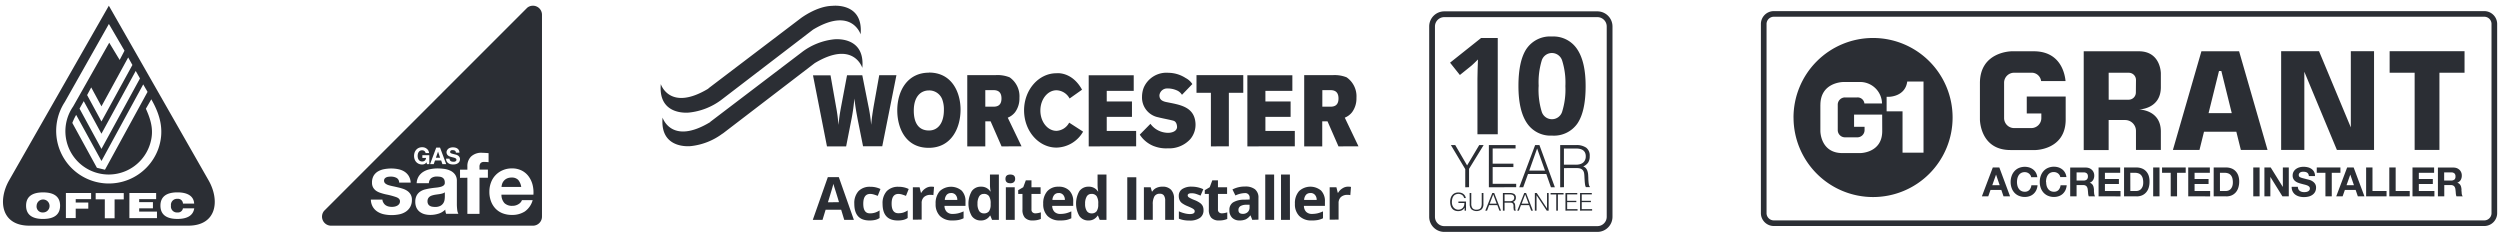 <svg xmlns="http://www.w3.org/2000/svg" width="442.098" height="41.508" viewBox="0 0 442.098 41.508">
  <g id="Group_42" data-name="Group 42" transform="translate(-1100.176 -4645.032)">
    <path id="Path_160" data-name="Path 160" d="M1253.924.47a1.6,1.6,0,0,1,2.612,1.239v35.7a1.6,1.6,0,0,1-1.6,1.6h-35.7a1.6,1.6,0,0,1-1.228-2.623Zm-17.8,27.32.065.33h.42V26.544h-1.228v.478h.648a.7.7,0,0,1-.2.467.692.692,0,0,1-.493.163.721.721,0,0,1-.362-.087.677.677,0,0,1-.243-.221.928.928,0,0,1-.138-.312,1.473,1.473,0,0,1-.043-.362,1.562,1.562,0,0,1,.043-.362.908.908,0,0,1,.138-.319.7.7,0,0,1,.243-.228.772.772,0,0,1,.362-.083.668.668,0,0,1,.4.123.632.632,0,0,1,.221.362h.612a1.129,1.129,0,0,0-.134-.442,1.083,1.083,0,0,0-.283-.322,1.271,1.271,0,0,0-.362-.2,1.448,1.448,0,0,0-.435-.065,1.476,1.476,0,0,0-.605.116,1.291,1.291,0,0,0-.453.33,1.5,1.5,0,0,0-.283.485,1.846,1.846,0,0,0-.1.609,1.761,1.761,0,0,0,.1.594,1.427,1.427,0,0,0,.283.482,1.308,1.308,0,0,0,.453.319,1.447,1.447,0,0,0,.605.12,1.019,1.019,0,0,0,.42-.091A.961.961,0,0,0,1236.125,27.79Zm1.71-2.59-1.087,2.924h.645l.228-.648h1.087l.221.648h.667l-1.087-2.924Zm-.061,1.793.384-1.087h0l.362,1.087Zm2.427.159h-.623a.947.947,0,0,0,.1.467.916.916,0,0,0,.275.322,1.143,1.143,0,0,0,.4.188,1.848,1.848,0,0,0,.467.058,1.763,1.763,0,0,0,.525-.069,1.165,1.165,0,0,0,.384-.2.807.807,0,0,0,.228-.293.861.861,0,0,0,.08-.362.724.724,0,0,0-.105-.406.852.852,0,0,0-.246-.25,1.163,1.163,0,0,0-.29-.138c-.1-.029-.17-.047-.225-.058l-.446-.116a1.3,1.3,0,0,1-.264-.091.278.278,0,0,1-.13-.1.256.256,0,0,1-.033-.138.281.281,0,0,1,.04-.156.364.364,0,0,1,.105-.1.4.4,0,0,1,.141-.058.746.746,0,0,1,.156,0,1,1,0,0,1,.217.022.52.52,0,0,1,.177.069.341.341,0,0,1,.123.134.539.539,0,0,1,.058.217h.619a.893.893,0,0,0-.094-.431.847.847,0,0,0-.261-.293,1.053,1.053,0,0,0-.362-.163,1.734,1.734,0,0,0-.438-.051,1.468,1.468,0,0,0-.4.051,1.15,1.15,0,0,0-.362.163.925.925,0,0,0-.25.279.735.735,0,0,0,.177.967,1.154,1.154,0,0,0,.279.152,2.987,2.987,0,0,0,.319.1l.315.08a2.021,2.021,0,0,1,.275.087.563.563,0,0,1,.2.123.249.249,0,0,1,.076.192.27.27,0,0,1-.058.181.363.363,0,0,1-.141.112.542.542,0,0,1-.185.054,1.125,1.125,0,0,1-.185,0,.928.928,0,0,1-.246-.029.68.68,0,0,1-.206-.094.49.49,0,0,1-.141-.167.583.583,0,0,1-.051-.264ZM1228.315,34.4h-2.04a2.632,2.632,0,0,0,.362,1.308,2.539,2.539,0,0,0,.83.837,3.494,3.494,0,0,0,1.159.456,6.542,6.542,0,0,0,1.333.134,6.859,6.859,0,0,0,1.308-.127,3.308,3.308,0,0,0,1.145-.449,2.462,2.462,0,0,0,.808-.84,2.5,2.5,0,0,0,.312-1.293,1.812,1.812,0,0,0-.214-.917,1.957,1.957,0,0,0-.558-.623,2.936,2.936,0,0,0-.8-.4,8.3,8.3,0,0,0-.917-.257c-.3-.072-.6-.138-.895-.2a7.3,7.3,0,0,1-.779-.2,1.636,1.636,0,0,1-.554-.3.652.652,0,0,1-.091-.855.854.854,0,0,1,.3-.221,1.291,1.291,0,0,1,.388-.1,3.789,3.789,0,0,1,.395-.022,2.121,2.121,0,0,1,1,.221.931.931,0,0,1,.471.84h2.04a2.511,2.511,0,0,0-.362-1.2,2.427,2.427,0,0,0-.779-.768,3.284,3.284,0,0,0-1.065-.406,6.012,6.012,0,0,0-1.232-.123,6.715,6.715,0,0,0-1.243.116,3.39,3.39,0,0,0-1.087.391,2.218,2.218,0,0,0-.779.764,2.362,2.362,0,0,0-.293,1.243,1.669,1.669,0,0,0,.21.869,1.855,1.855,0,0,0,.562.591,3.05,3.05,0,0,0,.8.362,9.2,9.2,0,0,0,.917.25,12.836,12.836,0,0,1,1.811.485c.431.163.645.4.645.725a.8.8,0,0,1-.138.475,1.015,1.015,0,0,1-.341.3,1.67,1.67,0,0,1-.456.167,2.5,2.5,0,0,1-.478.051,2.65,2.65,0,0,1-.616-.072,1.6,1.6,0,0,1-.522-.235,1.218,1.218,0,0,1-.362-.406,1.146,1.146,0,0,1-.192-.587Zm6.075-2.9h2.145a1.213,1.213,0,0,1,.424-.909,1.64,1.64,0,0,1,1-.272,3.541,3.541,0,0,1,.536.036,1.207,1.207,0,0,1,.442.152.836.836,0,0,1,.3.319,1.182,1.182,0,0,1,.112.554.579.579,0,0,1-.2.507,1.472,1.472,0,0,1-.576.264,5.493,5.493,0,0,1-.833.134c-.315.033-.634.072-.956.123s-.645.12-.964.2a2.75,2.75,0,0,0-.848.388,1.965,1.965,0,0,0-.605.688,2.3,2.3,0,0,0-.235,1.087,2.5,2.5,0,0,0,.2,1.047,1.974,1.974,0,0,0,.569.725,2.459,2.459,0,0,0,.848.427,3.842,3.842,0,0,0,1.043.134,4.743,4.743,0,0,0,1.424-.214,2.806,2.806,0,0,0,1.214-.725,2.64,2.64,0,0,0,.051.384,3.071,3.071,0,0,0,.1.362h2.174a1.84,1.84,0,0,1-.21-.725,8.263,8.263,0,0,1-.062-1.014V31.112a1.875,1.875,0,0,0-.319-1.145,2.172,2.172,0,0,0-.815-.674,3.7,3.7,0,0,0-1.087-.326,8.917,8.917,0,0,0-1.2-.083,6.488,6.488,0,0,0-1.293.13,3.625,3.625,0,0,0-1.159.431,2.593,2.593,0,0,0-.848.8,2.49,2.49,0,0,0-.388,1.257Zm4.967,1.59v.8a4.2,4.2,0,0,1-.04.485,1.585,1.585,0,0,1-.2.6,1.419,1.419,0,0,1-.518.507,1.906,1.906,0,0,1-.985.21,2.782,2.782,0,0,1-.5-.043,1.206,1.206,0,0,1-.427-.159.828.828,0,0,1-.29-.312,1.016,1.016,0,0,1-.105-.482,1.064,1.064,0,0,1,.105-.5,1.023,1.023,0,0,1,.283-.326,1.307,1.307,0,0,1,.409-.2,3.865,3.865,0,0,1,.478-.123c.174-.029.344-.054.518-.076s.337-.043.493-.076a3.156,3.156,0,0,0,.442-.112,1.026,1.026,0,0,0,.341-.185Zm3.985-2.558v6.383h2.145v-6.38h1.485V29.087h-1.485v-.456a1,1,0,0,1,.192-.688.812.812,0,0,1,.627-.206,6.792,6.792,0,0,1,.786.043v-1.6l-.558-.04c-.192,0-.384-.025-.576-.025a2.633,2.633,0,0,0-1.964.667,2.345,2.345,0,0,0-.652,1.71V29.1h-1.3v1.449Zm6.036,2.992h5.644a5.633,5.633,0,0,0-.148-1.739,4.293,4.293,0,0,0-.692-1.482,3.428,3.428,0,0,0-1.217-1.036,3.724,3.724,0,0,0-1.739-.388,4.006,4.006,0,0,0-1.627.319,3.76,3.76,0,0,0-2.08,2.174,4.558,4.558,0,0,0-.286,1.634,4.7,4.7,0,0,0,.279,1.667,3.739,3.739,0,0,0,.793,1.3,3.487,3.487,0,0,0,1.253.84,4.506,4.506,0,0,0,1.667.293,4.1,4.1,0,0,0,2.268-.605,3.586,3.586,0,0,0,1.395-2.011h-1.895a1.349,1.349,0,0,1-.572.685,1.95,1.95,0,0,1-1.119.322,1.911,1.911,0,0,1-1.395-.471,2.174,2.174,0,0,1-.54-1.5Zm3.5-1.362h-3.5a2.589,2.589,0,0,1,.1-.514,1.559,1.559,0,0,1,.29-.543,1.6,1.6,0,0,1,.543-.431,1.87,1.87,0,0,1,.855-.174,1.511,1.511,0,0,1,1.174.424,2.488,2.488,0,0,1,.525,1.243Z" transform="translate(-60.516 4645.933)" fill="#2b2e34" stroke="rgba(0,0,0,0)" stroke-width="1"/>
    <path id="Path_161" data-name="Path 161" d="M1095.5,31,1077.859.11l-17.629,30.87c-2,3.5-1.492,8.028,3.579,8.028h28.084C1096.977,39.008,1097.509,34.523,1095.5,31Zm-29.269,6.822c-1.993,0-3.007-.8-3.007-2.351s1.014-2.348,3.007-2.348,3.007.8,3.007,2.348S1068.219,37.82,1066.227,37.82Zm-1.145-2.351a1.146,1.146,0,1,1,1.145,1.2,1.059,1.059,0,0,1-1.145-1.2M1079.772,9.7l-1.844-3.047-6.391,11.292a7.658,7.658,0,1,0,13.636,6.543c.63-2.09.283-3.855-.764-6.159l.957-1.667c1.742,3.021,2.286,5.771,1.243,8.749a9.309,9.309,0,1,1-16.542-8.267l7.8-13.807,2.76,4.731Zm1.507-.442.746,1.333-5.474,9.992-2.536-4.67.725-1.355,1.812,3.344Zm1.333,2.387.75,1.326-6.811,12.463-3.877-7.126.746-1.322,3.13,5.76Zm1.326,2.38.764,1.322-7.528,13.767-1.427-.341-4.347-7.934c.069-.188.116-.3.2-.482a9.191,9.191,0,0,1,.482-.942l4.474,8.155Zm-13.676,19.2h4.46V34.31H1072v.609h2.224v1.087H1072v1.663h-1.735Zm6.883,1.13h-1.616V33.237h4.967v1.13h-1.62V37.7h-1.732Zm4.347-1.13h4.731V34.31h-3v.54h2.431v1.087h-2.431v.587h3.148v1.152h-4.88Zm9.477,1.887a.877.877,0,0,0-.9-.854c-.026,0-.053,0-.079.006a1.067,1.067,0,0,0-1.145,1.206,1.054,1.054,0,0,0,1.145,1.2.88.88,0,0,0,.971-.725h2c-.181,1.225-1.188,1.873-2.971,1.873-1.989,0-3.007-.8-3.007-2.351s1.018-2.348,3.007-2.348c1.869,0,2.9.725,2.956,1.989h-1.978" transform="translate(41.565 4645.931)" fill="#2b2e34" stroke="rgba(0,0,0,0)" stroke-width="1"/>
    <path id="Union_4" data-name="Union 4" d="M-2026.452,37.994a5.633,5.633,0,0,1-1.072-.087,4.349,4.349,0,0,1-.829-.248v-1.3a5.519,5.519,0,0,0,.969.345,4.024,4.024,0,0,0,.97.14q.859,0,.859-.485a.413.413,0,0,0-.117-.305,1.507,1.507,0,0,0-.388-.262c-.189-.1-.436-.213-.742-.339a4.7,4.7,0,0,1-.97-.519,1.4,1.4,0,0,1-.451-.543,1.763,1.763,0,0,1-.145-.757,1.373,1.373,0,0,1,.62-1.217,2.912,2.912,0,0,1,1.688-.418,4.829,4.829,0,0,1,2.028.451l-.485,1.135c-.286-.121-.558-.223-.81-.305a2.536,2.536,0,0,0-.766-.116c-.466,0-.7.126-.7.378a.439.439,0,0,0,.228.364,6.1,6.1,0,0,0,.97.461,4.3,4.3,0,0,1,.969.509,1.5,1.5,0,0,1,.485.547,1.7,1.7,0,0,1,.146.733,1.6,1.6,0,0,1-.617,1.353,3.037,3.037,0,0,1-1.657.491C-2026.328,38-2026.39,38-2026.452,37.994Zm3.826-.5a2.08,2.08,0,0,1-.427-1.455V33.282h-.718v-.66l.873-.524.456-1.217h1v1.227h1.615v1.174h-1.615v2.774a.611.611,0,0,0,.189.485.745.745,0,0,0,.49.179,3.365,3.365,0,0,0,.97-.179v1.168a3.447,3.447,0,0,1-1.455.266c-.05,0-.1.007-.153.007A1.771,1.771,0,0,1-2022.626,37.491Zm-32.956,0a2.071,2.071,0,0,1-.43-1.455V33.282h-.753v-.66l.893-.524.452-1.217h1v1.227h1.615v1.174h-1.615v2.774a.612.612,0,0,0,.189.485.749.749,0,0,0,.5.179,3.415,3.415,0,0,0,.969-.179v1.168a3.455,3.455,0,0,1-1.454.266c-.051,0-.1.007-.153.007A1.76,1.76,0,0,1-2055.582,37.491Zm48.537-.287a2.906,2.906,0,0,1-.786-2.173,3.2,3.2,0,0,1,.727-2.24,2.944,2.944,0,0,1,3.9-.1,2.651,2.651,0,0,1,.679,1.94V35.4h-3.714a1.505,1.505,0,0,0,.392,1.047,1.407,1.407,0,0,0,1.042.373,4.286,4.286,0,0,0,.97-.106,5.1,5.1,0,0,0,.97-.345v1.218a3.784,3.784,0,0,1-.883.305,5.467,5.467,0,0,1-1.13.087c-.058,0-.117.005-.176.005A2.954,2.954,0,0,1-2007.045,37.2Zm1.168-3.758a1.458,1.458,0,0,0-.325.9h2.217a1.278,1.278,0,0,0-.306-.9,1.019,1.019,0,0,0-.8-.329v.01h-.054A.994.994,0,0,0-2005.877,33.446Zm-45.684,3.759a2.915,2.915,0,0,1-.781-2.173,3.206,3.206,0,0,1,.724-2.236,2.571,2.571,0,0,1,2-.791,2.544,2.544,0,0,1,1.9.694,2.627,2.627,0,0,1,.679,1.94V35.4h-3.714a1.531,1.531,0,0,0,.4,1.048,1.416,1.416,0,0,0,1.043.374,4.283,4.283,0,0,0,.969-.107,5.289,5.289,0,0,0,.97-.344v1.217a3.887,3.887,0,0,1-.883.306,5.527,5.527,0,0,1-1.13.082c-.058,0-.116.005-.174.005A2.976,2.976,0,0,1-2051.561,37.205Zm1.174-3.758a1.451,1.451,0,0,0-.326.9h2.2a1.3,1.3,0,0,0-.3-.9,1.03,1.03,0,0,0-.8-.33v.01l-.059,0A.972.972,0,0,0-2050.387,33.447Zm-20.2,3.757a2.911,2.911,0,0,1-.781-2.173,3.192,3.192,0,0,1,.723-2.236,2.943,2.943,0,0,1,3.879-.1,2.643,2.643,0,0,1,.679,1.94V35.4h-3.715a1.505,1.505,0,0,0,.4,1.047,1.4,1.4,0,0,0,1.037.374,4.187,4.187,0,0,0,.97-.106,5.073,5.073,0,0,0,.97-.345v1.218a3.747,3.747,0,0,1-.878.305,5.481,5.481,0,0,1-1.105.083c-.059,0-.118.005-.177.005A2.968,2.968,0,0,1-2070.59,37.2Zm1.17-3.758a1.454,1.454,0,0,0-.326.9h2.207a1.305,1.305,0,0,0-.3-.9,1.034,1.034,0,0,0-.8-.329v.01h-.054A.99.99,0,0,0-2069.42,33.446Zm50.485,4.045a1.812,1.812,0,0,1-.485-1.353,1.524,1.524,0,0,1,.641-1.353,3.723,3.723,0,0,1,1.939-.485l1-.03v-.252a.781.781,0,0,0-.667-.88.79.79,0,0,0-.23,0,4.105,4.105,0,0,0-1.62.417l-.524-1.062a4.679,4.679,0,0,1,2.207-.518,2.722,2.722,0,0,1,1.779.485A1.863,1.863,0,0,1-2014.28,34v3.836l-1.092.033-.305-.78h-.039a2.356,2.356,0,0,1-.82.694,2.669,2.669,0,0,1-1.1.194l-.083,0A1.775,1.775,0,0,1-2018.936,37.49Zm1.45-2.041a.776.776,0,0,0-.335.688c0,.446.257.669.767.669a1.21,1.21,0,0,0,.873-.315,1.1,1.1,0,0,0,.325-.834V35.2h-.67A1.98,1.98,0,0,0-2017.486,35.449Zm-26.87,2.526a1.884,1.884,0,0,1-1.6-.79,4.439,4.439,0,0,1,0-4.394,1.941,1.941,0,0,1,1.63-.79,1.878,1.878,0,0,1,1.658.843h.049a6.484,6.484,0,0,1-.116-1.149V29.853h1.576v8.015h-1.2l-.306-.746h-.068a1.8,1.8,0,0,1-1.533.856Zm1.436-1.606a2,2,0,0,0,.305-1.188v-.175a2.333,2.333,0,0,0-.286-1.328,1.056,1.056,0,0,0-.926-.4.923.923,0,0,0-.819.446,2.418,2.418,0,0,0-.292,1.3,2.235,2.235,0,0,0,.3,1.275.968.968,0,0,0,.839.421A1.059,1.059,0,0,0-2042.92,36.37Zm-20.464,1.606a1.878,1.878,0,0,1-1.6-.79,4.411,4.411,0,0,1,0-4.394,1.912,1.912,0,0,1,1.624-.79,1.886,1.886,0,0,1,1.663.843h.05a6.4,6.4,0,0,1-.117-1.149V29.853h1.576v8.015h-1.208l-.3-.746h-.068a1.8,1.8,0,0,1-1.532.856Zm1.435-1.606a2.008,2.008,0,0,0,.306-1.188v-.175a2.341,2.341,0,0,0-.287-1.328,1.06,1.06,0,0,0-.931-.4.92.92,0,0,0-.814.446,2.419,2.419,0,0,0-.292,1.3,2.28,2.28,0,0,0,.292,1.275.968.968,0,0,0,.843.421A1.07,1.07,0,0,0-2061.949,36.37Zm-21.114,1.606q-2.692,0-2.69-2.954a3.129,3.129,0,0,1,.732-2.226,2.739,2.739,0,0,1,2.1-.776,3.982,3.982,0,0,1,1.794.393l-.485,1.212c-.248-.1-.485-.18-.694-.243a2.265,2.265,0,0,0-.64-.1q-1.222,0-1.222,1.741t1.222,1.692a2.752,2.752,0,0,0,.892-.14,3.134,3.134,0,0,0,.771-.378v1.343a2.329,2.329,0,0,1-.771.335,4.247,4.247,0,0,1-.911.1Zm5,0q-2.692,0-2.692-2.954a3.139,3.139,0,0,1,.733-2.226,2.749,2.749,0,0,1,2.1-.776,3.987,3.987,0,0,1,1.79.392l-.485,1.213c-.249-.1-.485-.18-.694-.243a2.3,2.3,0,0,0-.635-.1q-1.208,0-1.208,1.722t1.227,1.693a2.765,2.765,0,0,0,.84-.121,3.158,3.158,0,0,0,.77-.378v1.343a2.333,2.333,0,0,1-.77.335,4.2,4.2,0,0,1-.9.1Zm47.285-.106V34.5a1.6,1.6,0,0,0-.223-.936.807.807,0,0,0-.7-.31,1.057,1.057,0,0,0-.97.441,2.746,2.746,0,0,0-.3,1.455v2.711h-1.571V32.108h1.2l.209.737h.092a1.639,1.639,0,0,1,.723-.631,2.425,2.425,0,0,1,1.048-.213,2.016,2.016,0,0,1,1.527.544,2.2,2.2,0,0,1,.534,1.571v3.754Zm-56.756,0-.543-1.795h-2.75l-.548,1.795h-1.722l2.663-7.565h1.94l2.666,7.565Zm-2.885-3.109,1.958-.024c-.484-1.625-.79-2.546-.853-2.754s-.106-.383-.135-.485Q-2089.61,32.162-2090.414,34.761Zm80.124,3.108V29.853h1.571l.01,8.015Zm-2.788,0V29.853h1.571v8.015Zm-24.4,0V30.337h1.6v7.531Zm-21.471,0V32.108h1.57v5.761Zm57.264-.038V32.108h1.193l.233.97h.077a2.112,2.112,0,0,1,.742-.767,1.792,1.792,0,0,1,.995-.311,2.667,2.667,0,0,1,.528.044l-.116,1.454a1.914,1.914,0,0,0-.485-.049,1.672,1.672,0,0,0-1.174.383,1.4,1.4,0,0,0-.417,1.086v2.91Zm-73.709,0V32.108h1.192l.234.97h.077a2.153,2.153,0,0,1,.722-.767,1.788,1.788,0,0,1,.995-.311,2.674,2.674,0,0,1,.528.044l-.117,1.454a1.862,1.862,0,0,0-.484-.049,1.674,1.674,0,0,0-1.173.383,1.4,1.4,0,0,0-.418,1.086v2.91Zm17.234-6.44q-.857,0-.859-.771c0-.514.287-.766.859-.766s.853.252.853.766a.754.754,0,0,1-.213.568.9.9,0,0,1-.573.206Zm25.406-6.553a5.224,5.224,0,0,1-2.512-2.041l1.886-1.915a3.828,3.828,0,0,0,1.692,1.314,4.007,4.007,0,0,0,1.454.281c.267,0,1.421-.082,1.557-.936.014-.087.02-.941-.557-1.174-.369-.145-2.3-.5-2.726-.63a3.559,3.559,0,0,1-2.909-3.627,4.529,4.529,0,0,1,.3-1.62,4.374,4.374,0,0,1,4.388-2.628,5.721,5.721,0,0,1,3.031.926,3.028,3.028,0,0,1,1.178,1.067l-1.832,1.9a1.988,1.988,0,0,0-.747-.708,4.076,4.076,0,0,0-1.94-.417,1.367,1.367,0,0,0-1.3,1.193c0,.607.257,1,1.154,1.2,2.313.481,5.015.747,5.223,3.754a3.951,3.951,0,0,1-.926,2.822,5.051,5.051,0,0,1-3.991,1.619q-.162.009-.325.009A5.951,5.951,0,0,1-2032.755,24.837Zm-45.4-6.3c0-3.559,1.848-6.7,5.611-6.7v-.019c4.127,0,5.582,3.6,5.582,6.557,0,3.156-1.552,6.754-5.639,6.754C-2076.841,25.133-2078.15,21.38-2078.15,18.538Zm5.6-3.559h.01c-1.377,0-2.687.98-2.687,3.579,0,2.187.864,3.506,2.687,3.506,1.552,0,2.638-1.266,2.638-3.632a4.978,4.978,0,0,0-.222-1.654,2.46,2.46,0,0,0-2.37-1.8Zm16.823,3.535c0-3.632,2.565-6.575,5.732-6.575,0,0,2.721-.364,4.52,2.91l-2.2,1.556a2.726,2.726,0,0,0-2.313-1.454c-1.576,0-2.852,1.6-2.852,3.588s1.276,3.588,2.852,3.588a2.686,2.686,0,0,0,2.24-1.45l2.463,1.59a5.551,5.551,0,0,1-4.713,2.822C-2053.162,25.089-2055.727,22.146-2055.727,18.514Zm55.6,6.358-1.939-4.432H-2003v4.432h-3.191V12.283h5a5.7,5.7,0,0,1,2.5.382,4.081,4.081,0,0,1,1.741,3.632,4.1,4.1,0,0,1-.771,2.532,3.086,3.086,0,0,1-1.294.969l2.425,5.072Zm-2.856-7.016h1.323c.524,0,1.538-.01,1.538-1.455s-1-1.479-1.557-1.479h-1.3Zm-13.253,7.016V12.3h7.958v2.759h-4.767v1.872h4.457v2.721h-4.457v2.492h5.2v2.725Zm-6.449,0V15.4h-2.546V12.283h8.273V15.4h-2.551v9.471Zm-21.609,0V12.3h7.962v2.759h-4.772v1.872h4.462v2.721h-4.462v2.492h5.2v2.725Zm-15.411,0-1.939-4.432h-.937v4.432h-3.19v-12.6h5.015a5.727,5.727,0,0,1,2.478.392,4.077,4.077,0,0,1,1.736,3.632,4.117,4.117,0,0,1-.767,2.532,3.114,3.114,0,0,1-1.3.969l2.44,5.072Zm-2.876-7.016h1.325c.528,0,1.536-.01,1.536-1.455s-.994-1.479-1.552-1.479h-1.31Zm-28,7.016-2.473-12.569h3.1l.969,5.485a27.225,27.225,0,0,1,.437,3.293c.16-1.407.2-1.78.485-3.312l1.033-5.466h2.7l1.081,5.45a26.671,26.671,0,0,1,.485,3.3c.14-1.391.2-1.784.427-3.191l1-5.576h3.041l-2.507,12.569h-3.395l-.912-4.559c-.325-1.707-.4-2.153-.625-3.88a33.054,33.054,0,0,1-.485,3.526l-.969,4.931Zm-29.107-4.371q0-.342.035-.72s1.542,4.955,8.423.8v-.034l16.289-12.389a11.4,11.4,0,0,1,5.572-2.211s5.093-.647,5.078,4.322q0,.342-.035.72s-1.552-4.97-8.423-.833l-16.294,12.477v-.024a11.369,11.369,0,0,1-5.567,2.211,4.938,4.938,0,0,1-.563.028C-2116.5,24.851-2119.7,24.443-2119.686,20.5Zm-.28-6.651s1.547,4.955,8.428.8v-.039l16.294-12.376s2.8-2.148,5.572-2.211c0,0,5.572-.713,5.043,5.039,0,0-1.552-4.966-8.423-.83L-2109.331,16.7a11.517,11.517,0,0,1-5.591,2.191,4.931,4.931,0,0,1-.562.028C-2116.885,18.92-2120.386,18.464-2119.965,13.849Z" transform="translate(3337 4646.041)" fill="#2b2e34" stroke="rgba(0,0,0,0)" stroke-width="1"/>
    <path id="Union_2" data-name="Union 2" d="M-2117.334,39A2.67,2.67,0,0,1-2120,36.33V2.67A2.67,2.67,0,0,1-2117.334,0h27.079a2.674,2.674,0,0,1,2.67,2.67V36.33a2.674,2.674,0,0,1-2.67,2.67Zm-1.646-36.33V36.33a1.649,1.649,0,0,0,1.646,1.649h27.079a1.652,1.652,0,0,0,1.649-1.649V2.67a1.652,1.652,0,0,0-1.649-1.649h-27.079A1.65,1.65,0,0,0-2118.98,2.67Zm4.065,32.654a1.426,1.426,0,0,1-.549-.106,1.158,1.158,0,0,1-.44-.309,1.5,1.5,0,0,1-.287-.516,2.436,2.436,0,0,1-.1-.726,2.264,2.264,0,0,1,.088-.635,1.42,1.42,0,0,1,.269-.516,1.3,1.3,0,0,1,.454-.363,1.528,1.528,0,0,1,.647-.124,1.759,1.759,0,0,1,.464.058,1.322,1.322,0,0,1,.388.186,1.114,1.114,0,0,1,.292.309,1.264,1.264,0,0,1,.171.432h-.306a.986.986,0,0,0-.133-.309.86.86,0,0,0-.226-.233,1,1,0,0,0-.294-.142,1.026,1.026,0,0,0-.334-.051,1.2,1.2,0,0,0-.534.108.9.9,0,0,0-.364.306,1.317,1.317,0,0,0-.21.468,2.453,2.453,0,0,0-.07.606,1.568,1.568,0,0,0,.077.49,1.314,1.314,0,0,0,.222.414,1.087,1.087,0,0,0,.838.4,1.329,1.329,0,0,0,.261-.029.966.966,0,0,0,.262-.095,1.016,1.016,0,0,0,.236-.167,1.006,1.006,0,0,0,.189-.258,1.034,1.034,0,0,0,.1-.3,2.344,2.344,0,0,0,.032-.337h-1.06v-.251h1.344V35.24h-.251v-.53a1.653,1.653,0,0,1-.192.25,1,1,0,0,1-.248.2,1.148,1.148,0,0,1-.323.124,1.785,1.785,0,0,1-.391.043Zm2.379-.323a1.306,1.306,0,0,1-.3-.927l-.014-1.95h.294V33.98a1.28,1.28,0,0,0,.222.836.869.869,0,0,0,.7.257A1.256,1.256,0,0,0-2111.2,35a.687.687,0,0,0,.287-.2.864.864,0,0,0,.156-.338,2.138,2.138,0,0,0,.047-.483V32.124h.3v1.943a1.308,1.308,0,0,1-.3.934,1.45,1.45,0,0,1-.908.319A1.45,1.45,0,0,1-2112.535,35Zm19.215-2.877h2.077v.251h-1.78V33.5h1.62v.24h-1.62v1.239h1.838v.251l-2.136.011Zm-2.583,0h2.093v.251h-1.79V33.5h1.62v.24h-1.62v1.239h1.837v.251l-2.139.011Zm-1.627,3.117V32.375h-1v-.251h2.292v.251h-1v2.866Zm-1.685,0-1.8-2.717v2.717h-.3V32.124h.334l1.817,2.724V32.124h.29v3.117Zm-2.754,0-.363-.977h-1.435l-.364.977h-.294l1.235-3.117h.323l1.206,3.117Zm-1.677-1.228h1.231l-.617-1.638Zm-3.321,1.228V32.124h1.231a1.4,1.4,0,0,1,.795.192.726.726,0,0,1,.276.625.806.806,0,0,1-.12.468.924.924,0,0,1-.392.294.5.5,0,0,1,.218.138.713.713,0,0,1,.12.207,1.135,1.135,0,0,1,.047.247,1.14,1.14,0,0,0,.018.251,1.6,1.6,0,0,1,0,.294,1.82,1.82,0,0,0,.026.192.426.426,0,0,0,.036.113.158.158,0,0,0,.054.065v.026h-.33a.572.572,0,0,1-.066-.218c0-.091-.026-.189-.033-.287s0-.2,0-.294a.662.662,0,0,0-.025-.236.547.547,0,0,0-.083-.2.415.415,0,0,0-.146-.116.568.568,0,0,0-.185-.051,2.049,2.049,0,0,0-.21,0l-.934-.007v1.413Zm.3-1.668h.927a1.335,1.335,0,0,0,.3-.032.727.727,0,0,0,.247-.109.519.519,0,0,0,.167-.2.611.611,0,0,0,.061-.28.574.574,0,0,0-.064-.287.491.491,0,0,0-.167-.175.7.7,0,0,0-.247-.09,1.4,1.4,0,0,0-.287-.029h-.941Zm-.918,1.668-.363-.977h-1.453l-.364.977h-.312l1.238-3.117h.335l1.206,3.117Zm-1.711-1.228h1.232l-.611-1.638Zm10.827-2.909-.82-2.34h-3.237l-.843,2.34h-.694l2.8-7.457h.759l2.728,7.457Zm-3.835-2.943h2.786l-1.394-3.912Zm-7.141,2.943V23.647h4.722v.6h-4.05v2.692h3.665v.6h-3.665V30.5h4.159v.6Zm-4.177,0V27.9l-2.543-4.256h.77l2.1,3.6,2.143-3.6h.781l-2.58,4.206V31.1Zm16.788,0V23.646h2.786a3,3,0,0,1,1.816.462,1.739,1.739,0,0,1,.621,1.5,2,2,0,0,1-.272,1.119,2.093,2.093,0,0,1-.883.7,1.113,1.113,0,0,1,.494.33,1.464,1.464,0,0,1,.265.5,2.659,2.659,0,0,1,.115.592c.015.206.025.405.033.6,0,.283.018.519.036.7a4.211,4.211,0,0,0,.058.454,1.056,1.056,0,0,0,.084.276.382.382,0,0,0,.12.149v.061h-.727a1.37,1.37,0,0,1-.152-.515c-.033-.222-.055-.454-.069-.694s-.032-.476-.04-.7a4.661,4.661,0,0,0-.055-.559,1.229,1.229,0,0,0-.192-.483.879.879,0,0,0-.323-.273,1.34,1.34,0,0,0-.418-.127,4.05,4.05,0,0,0-.479-.029l-2.147.011V31.1Zm.66-3.987h2.107a2.849,2.849,0,0,0,.694-.08,1.572,1.572,0,0,0,.56-.265,1.3,1.3,0,0,0,.363-.461,1.447,1.447,0,0,0,.138-.672,1.458,1.458,0,0,0-.142-.683,1.123,1.123,0,0,0-.385-.425,1.536,1.536,0,0,0-.552-.217,3.142,3.142,0,0,0-.65-.061h-2.132Zm-6.541-7.359q-1.493-2.208-1.5-6.538,0-4.5,1.453-6.636a5.039,5.039,0,0,1,4.478-2.136,5.02,5.02,0,0,1,4.449,2.234q1.508,2.233,1.5,6.549,0,4.456-1.453,6.6a5.055,5.055,0,0,1-4.494,2.139A5.007,5.007,0,0,1-2102.718,19.756Zm2.608-2.041a1.88,1.88,0,0,0,1.817,1.354,1.88,1.88,0,0,0,1.816-1.372,13.1,13.1,0,0,0,.559-4.467,12.991,12.991,0,0,0-.563-4.5,1.9,1.9,0,0,0-1.817-1.365,1.885,1.885,0,0,0-1.816,1.365,13.379,13.379,0,0,0-.526,4.5h-.011A13.278,13.278,0,0,0-2100.11,17.715Zm-11.357,4.017v-9.84l.032-1.616.058-1.769q-.894.893-1.242,1.173l-1.954,1.573-1.736-2.179,5.48-4.359h2.953V21.732Z" transform="translate(3472.913 4647.041)" fill="#2b2e34" stroke="rgba(0,0,0,0)" stroke-width="1"/>
    <path id="Union_5" data-name="Union 5" d="M-2120,35.786c0-.044,0-.089,0-.133V2.347A2.282,2.282,0,0,1-2117.783,0h125.633a2.283,2.283,0,0,1,2.35,2.213c0,.044,0,.089,0,.133V35.652A2.283,2.283,0,0,1-1992.017,38h-125.7A2.282,2.282,0,0,1-2120,35.786Zm127.848,1.22a1.289,1.289,0,0,0,1.353-1.221c0-.044,0-.088,0-.131V2.347A1.281,1.281,0,0,0-1992,.995a1.348,1.348,0,0,0-.146,0h-125.5A1.289,1.289,0,0,0-2119,2.212a1.131,1.131,0,0,0,0,.135V35.652a1.289,1.289,0,0,0,1.221,1.353c.045,0,.089,0,.135,0Zm-31.8-4.118a3.339,3.339,0,0,1-.82-.1,2.157,2.157,0,0,1-.71-.326,1.609,1.609,0,0,1-.482-.564,1.7,1.7,0,0,1-.175-.817l.011-.014h1.09a.967.967,0,0,0,.093.436.8.8,0,0,0,.245.287,1.055,1.055,0,0,0,.354.167,1.769,1.769,0,0,0,.429.054,2.655,2.655,0,0,0,.324-.026,1.224,1.224,0,0,0,.323-.1.709.709,0,0,0,.249-.2.483.483,0,0,0,.1-.319.442.442,0,0,0-.131-.333,1.028,1.028,0,0,0-.355-.217,3.48,3.48,0,0,0-.487-.149c-.181-.042-.354-.093-.55-.142a4.993,4.993,0,0,1-.557-.177,1.962,1.962,0,0,1-.486-.266,1.2,1.2,0,0,1-.479-1.011,1.351,1.351,0,0,1,.167-.682,1.549,1.549,0,0,1,.44-.483,2,2,0,0,1,.614-.287,2.716,2.716,0,0,1,.689-.092,3.241,3.241,0,0,1,.771.088,1.925,1.925,0,0,1,.652.291,1.427,1.427,0,0,1,.455.511,1.558,1.558,0,0,1,.167.756h-1.086a.944.944,0,0,0-.1-.379.64.64,0,0,0-.22-.238.932.932,0,0,0-.309-.121,1.817,1.817,0,0,0-.384-.035,1.424,1.424,0,0,0-.273.028.743.743,0,0,0-.245.1.631.631,0,0,0-.184.181.476.476,0,0,0-.072.27.505.505,0,0,0,.057.245.529.529,0,0,0,.227.17,2.488,2.488,0,0,0,.465.156l.773.2c.1.019.231.054.4.1a1.947,1.947,0,0,1,.508.242,1.548,1.548,0,0,1,.444.429,1.23,1.23,0,0,1,.184.71,1.606,1.606,0,0,1-.135.653,1.449,1.449,0,0,1-.4.518,1.887,1.887,0,0,1-.667.355,3.119,3.119,0,0,1-.875.125Zm-90.281-14.074A14.063,14.063,0,0,1-2100.165,4.75,14.062,14.062,0,0,1-2086.1,18.813a14.063,14.063,0,0,1-14.062,14.064A14.063,14.063,0,0,1-2114.228,18.813Zm4.75-2.211v4.614s0,3.886,3.9,3.886h3.152s3.887,0,3.887-3.886l-.01-2.921h-4.97V20.46h1.856v.55a1.279,1.279,0,0,1-1.306,1.307h-2.13a1.28,1.28,0,0,1-1.306-1.307V16.563a1.279,1.279,0,0,1,1.31-1.3h2.129a1.2,1.2,0,0,1,1.274,1.065h3.117a3.883,3.883,0,0,0-4.054-3.794h-2.786S-2109.478,12.535-2109.478,16.6Zm11.716,1.122h2.815v7.308h3.71V12.449h-2.879c-.354,2.7-3.23,2.7-3.23,2.7h-.415Zm28.535,14.93a2.282,2.282,0,0,1-.792-.561,2.508,2.508,0,0,1-.493-.841,3.1,3.1,0,0,1-.17-1.041,3.173,3.173,0,0,1,.17-1.065,2.563,2.563,0,0,1,.493-.855,2.217,2.217,0,0,1,.792-.571,2.733,2.733,0,0,1,1.853-.088,2.213,2.213,0,0,1,.671.354,1.905,1.905,0,0,1,.489.575,1.992,1.992,0,0,1,.245.788h-1.085a.988.988,0,0,0-.131-.355,1.222,1.222,0,0,0-.249-.28,1.158,1.158,0,0,0-.355-.191,1.22,1.22,0,0,0-.4-.067,1.31,1.31,0,0,0-.642.145,1.224,1.224,0,0,0-.43.393,1.747,1.747,0,0,0-.241.561,2.806,2.806,0,0,0-.074.653l.025.018a2.568,2.568,0,0,0,.074.625,1.67,1.67,0,0,0,.242.547,1.2,1.2,0,0,0,.429.39,1.282,1.282,0,0,0,.643.149,1.04,1.04,0,0,0,.805-.316,1.458,1.458,0,0,0,.355-.831h1.086a2.643,2.643,0,0,1-.22.866,2.124,2.124,0,0,1-.472.646,1.993,1.993,0,0,1-.689.412,2.52,2.52,0,0,1-.866.145h-.055A2.581,2.581,0,0,1-2069.227,32.653Zm-5.157,0a2.25,2.25,0,0,1-.781-.547,2.425,2.425,0,0,1-.493-.841,3.024,3.024,0,0,1-.174-1.04,3.113,3.113,0,0,1,.174-1.065,2.478,2.478,0,0,1,.493-.852,2.22,2.22,0,0,1,.788-.571,2.748,2.748,0,0,1,1.856-.089,2.271,2.271,0,0,1,.671.355,1.91,1.91,0,0,1,.49.575,2.116,2.116,0,0,1,.244.788h-1.089a.912.912,0,0,0-.128-.355,1.121,1.121,0,0,0-.252-.28,1.16,1.16,0,0,0-.338-.191,1.24,1.24,0,0,0-.4-.068,1.349,1.349,0,0,0-.646.145,1.27,1.27,0,0,0-.429.394,1.821,1.821,0,0,0-.238.561,2.846,2.846,0,0,0-.074.653,2.6,2.6,0,0,0,.074.624,1.736,1.736,0,0,0,.238.547,1.234,1.234,0,0,0,.429.391,1.308,1.308,0,0,0,.646.149,1.067,1.067,0,0,0,.805-.316,1.457,1.457,0,0,0,.355-.831h1.09a2.577,2.577,0,0,1-.224.866,2.078,2.078,0,0,1-.475.646,1.971,1.971,0,0,1-.685.412,2.52,2.52,0,0,1-.866.145h-.05A2.6,2.6,0,0,1-2074.385,32.653Zm36.659.1h-2.2V27.648h2.2a2.6,2.6,0,0,1,.919.16,1.913,1.913,0,0,1,.734.472,2.176,2.176,0,0,1,.49.785,3.194,3.194,0,0,1,.17,1.108,3.5,3.5,0,0,1-.153,1.033,2.312,2.312,0,0,1-.433.817,2.078,2.078,0,0,1-.71.54,2.435,2.435,0,0,1-.957.2Zm-1.09-.944h1a1.433,1.433,0,0,0,.472-.078,1.059,1.059,0,0,0,.408-.259,1.356,1.356,0,0,0,.284-.475h.007a2.126,2.126,0,0,0,.11-.689,3.055,3.055,0,0,0-.074-.71,1.431,1.431,0,0,0-.245-.533,1.1,1.1,0,0,0-.455-.354,1.757,1.757,0,0,0-.71-.121h-.8Zm-14.76.944h-2.2V27.648h2.2a2.591,2.591,0,0,1,.92.16,1.963,1.963,0,0,1,.738.472,2.208,2.208,0,0,1,.487.785,3.205,3.205,0,0,1,.159,1.111,3.519,3.519,0,0,1-.142,1.029,2.283,2.283,0,0,1-.433.817,2.022,2.022,0,0,1-.71.54,2.435,2.435,0,0,1-.958.2Zm-1.089-.944h1a1.432,1.432,0,0,0,.472-.078,1.059,1.059,0,0,0,.408-.259A1.4,1.4,0,0,0-2052.5,31h.01a2.119,2.119,0,0,0,.1-.689,3.029,3.029,0,0,0-.074-.71,1.485,1.485,0,0,0-.249-.533,1.105,1.105,0,0,0-.454-.354,1.76,1.76,0,0,0-.71-.121h-.8Zm57.668.944a2.024,2.024,0,0,1-.114-.578c-.014-.224-.035-.436-.063-.643a1,1,0,0,0-.245-.586.831.831,0,0,0-.607-.188h-1.122v1.995h-1.125V27.663h2.733a1.7,1.7,0,0,1,.622.109,1.413,1.413,0,0,1,.468.306,1.3,1.3,0,0,1,.3.447,1.416,1.416,0,0,1,.1.547,1.525,1.525,0,0,1-.188.78,1.2,1.2,0,0,1-.618.5.82.82,0,0,1,.355.177.915.915,0,0,1,.223.277,1.261,1.261,0,0,1,.124.355,2.372,2.372,0,0,1,.054.386,1.094,1.094,0,0,0,0,.284,1.535,1.535,0,0,1,.025.338,2.876,2.876,0,0,0,.057.326.765.765,0,0,0,.142.259Zm-2.172-2.8h1.227a.863.863,0,0,0,.583-.17h.014a.708.708,0,0,0,.177-.557.68.68,0,0,0-.191-.54.863.863,0,0,0-.583-.17h-1.227Zm-5.6,2.8V27.648h3.823v.944h-2.7v1.1h2.474v.873h-2.474v1.249h2.755v.944Zm-4.1,0V27.648h1.125v4.163h2.488v.944Zm-4.1,0V27.648h1.125v4.163h2.488v.944Zm-1.466,0-.387-1.136h-1.906l-.4,1.136h-1.129l1.93-5.107h1.151l1.909,5.107Zm-2-1.973h1.31l-.646-1.874Zm-3.731,1.973V28.592h-1.533v-.944h4.185v.944h-1.53v4.164Zm-7.6,0-2.126-3.418h-.014v3.418h-1.051V27.648h1.115l2.133,3.428h.014V27.648h1.051v5.107Zm-5.161,0V27.648h1.122v5.107Zm-11.5,0V27.648h3.823v.944h-2.7v1.1h2.474v.873h-2.474v1.249h2.754v.944Zm-3.1,0V28.592h-1.53v-.944h4.185v.944h-1.53v4.164Zm-3.1,0V27.648h1.122v5.107Zm-9.655,0V27.648h3.823v.944h-2.7v1.1h2.473v.873h-2.473v1.249h2.754v.944Zm-1.735,0a1.861,1.861,0,0,1-.117-.578c-.014-.224-.035-.436-.064-.643a1,1,0,0,0-.241-.586.839.839,0,0,0-.611-.188h-1.122v1.995h-1.129V27.663h2.755a1.7,1.7,0,0,1,.621.109,1.468,1.468,0,0,1,.473.306,1.293,1.293,0,0,1,.3.447,1.424,1.424,0,0,1,.107.547,1.539,1.539,0,0,1-.192.78,1.17,1.17,0,0,1-.617.5.856.856,0,0,1,.354.177.987.987,0,0,1,.22.277,1.266,1.266,0,0,1,.125.355,2.86,2.86,0,0,1,.056.386c0,.082,0,.175,0,.284s.025.224.025.338a1.869,1.869,0,0,0,.057.326.689.689,0,0,0,.124.259Zm-2.155-2.8h1.225a.851.851,0,0,0,.578-.17.711.711,0,0,0,.2-.557.678.678,0,0,0-.192-.54.852.852,0,0,0-.578-.17h-1.232Zm-12.92,2.8-.387-1.136h-1.913l-.4,1.136h-1.125l1.93-5.107h1.154l1.9,5.107Zm-1.988-1.973h1.31l-.643-1.874Zm16.171-6.218V7.1h9.74c3.9,0,3.9,3.9,3.9,3.9V13.45c0,3.908-3.9,3.943-3.9,3.943s3.9,0,3.9,3.9v3.251h-4.4V21.217a1.919,1.919,0,0,0-1.959-1.959h-2.872v5.307Zm4.415-8.9h3.5a1.278,1.278,0,0,0,1.307-1.3l.021-2.166a1.277,1.277,0,0,0-1.306-1.3h-3.525Zm-17.37,8.9c-5.4,0-5.4-5.4-5.4-5.4V12.733c0-5.633,5.647-5.633,5.647-5.633h3.869c4.767,0,5.509,4.007,5.626,5.267h-4.323a1.679,1.679,0,0,0-1.775-1.473h-2.961a1.772,1.772,0,0,0-1.809,1.81V18.87a1.773,1.773,0,0,0,1.809,1.81h2.968a1.773,1.773,0,0,0,1.81-1.81V18.1h-2.578v-3h6.882v4.068c0,5.4-5.4,5.4-5.4,5.4Zm71.476-.015V10.9h-4.423V7.086h13.247V10.9h-4.441V24.549Zm-9.641,0h-4.107L-2023.9,10.72V24.549H-2028V7.086h6.7l5.622,13.474V7.086h4.106V24.549Zm-21.091,0-.8-3.219h-5.718l-.8,3.219h-4.7L-2042.1,7.1h6.663l5.03,17.449Zm-5.71-6.513h4.1l-1.842-7.454h-.412Z" transform="translate(3531.572 4647)" fill="#2b2e34" stroke="rgba(0,0,0,0)" stroke-width="1"/>
  </g>
</svg>
